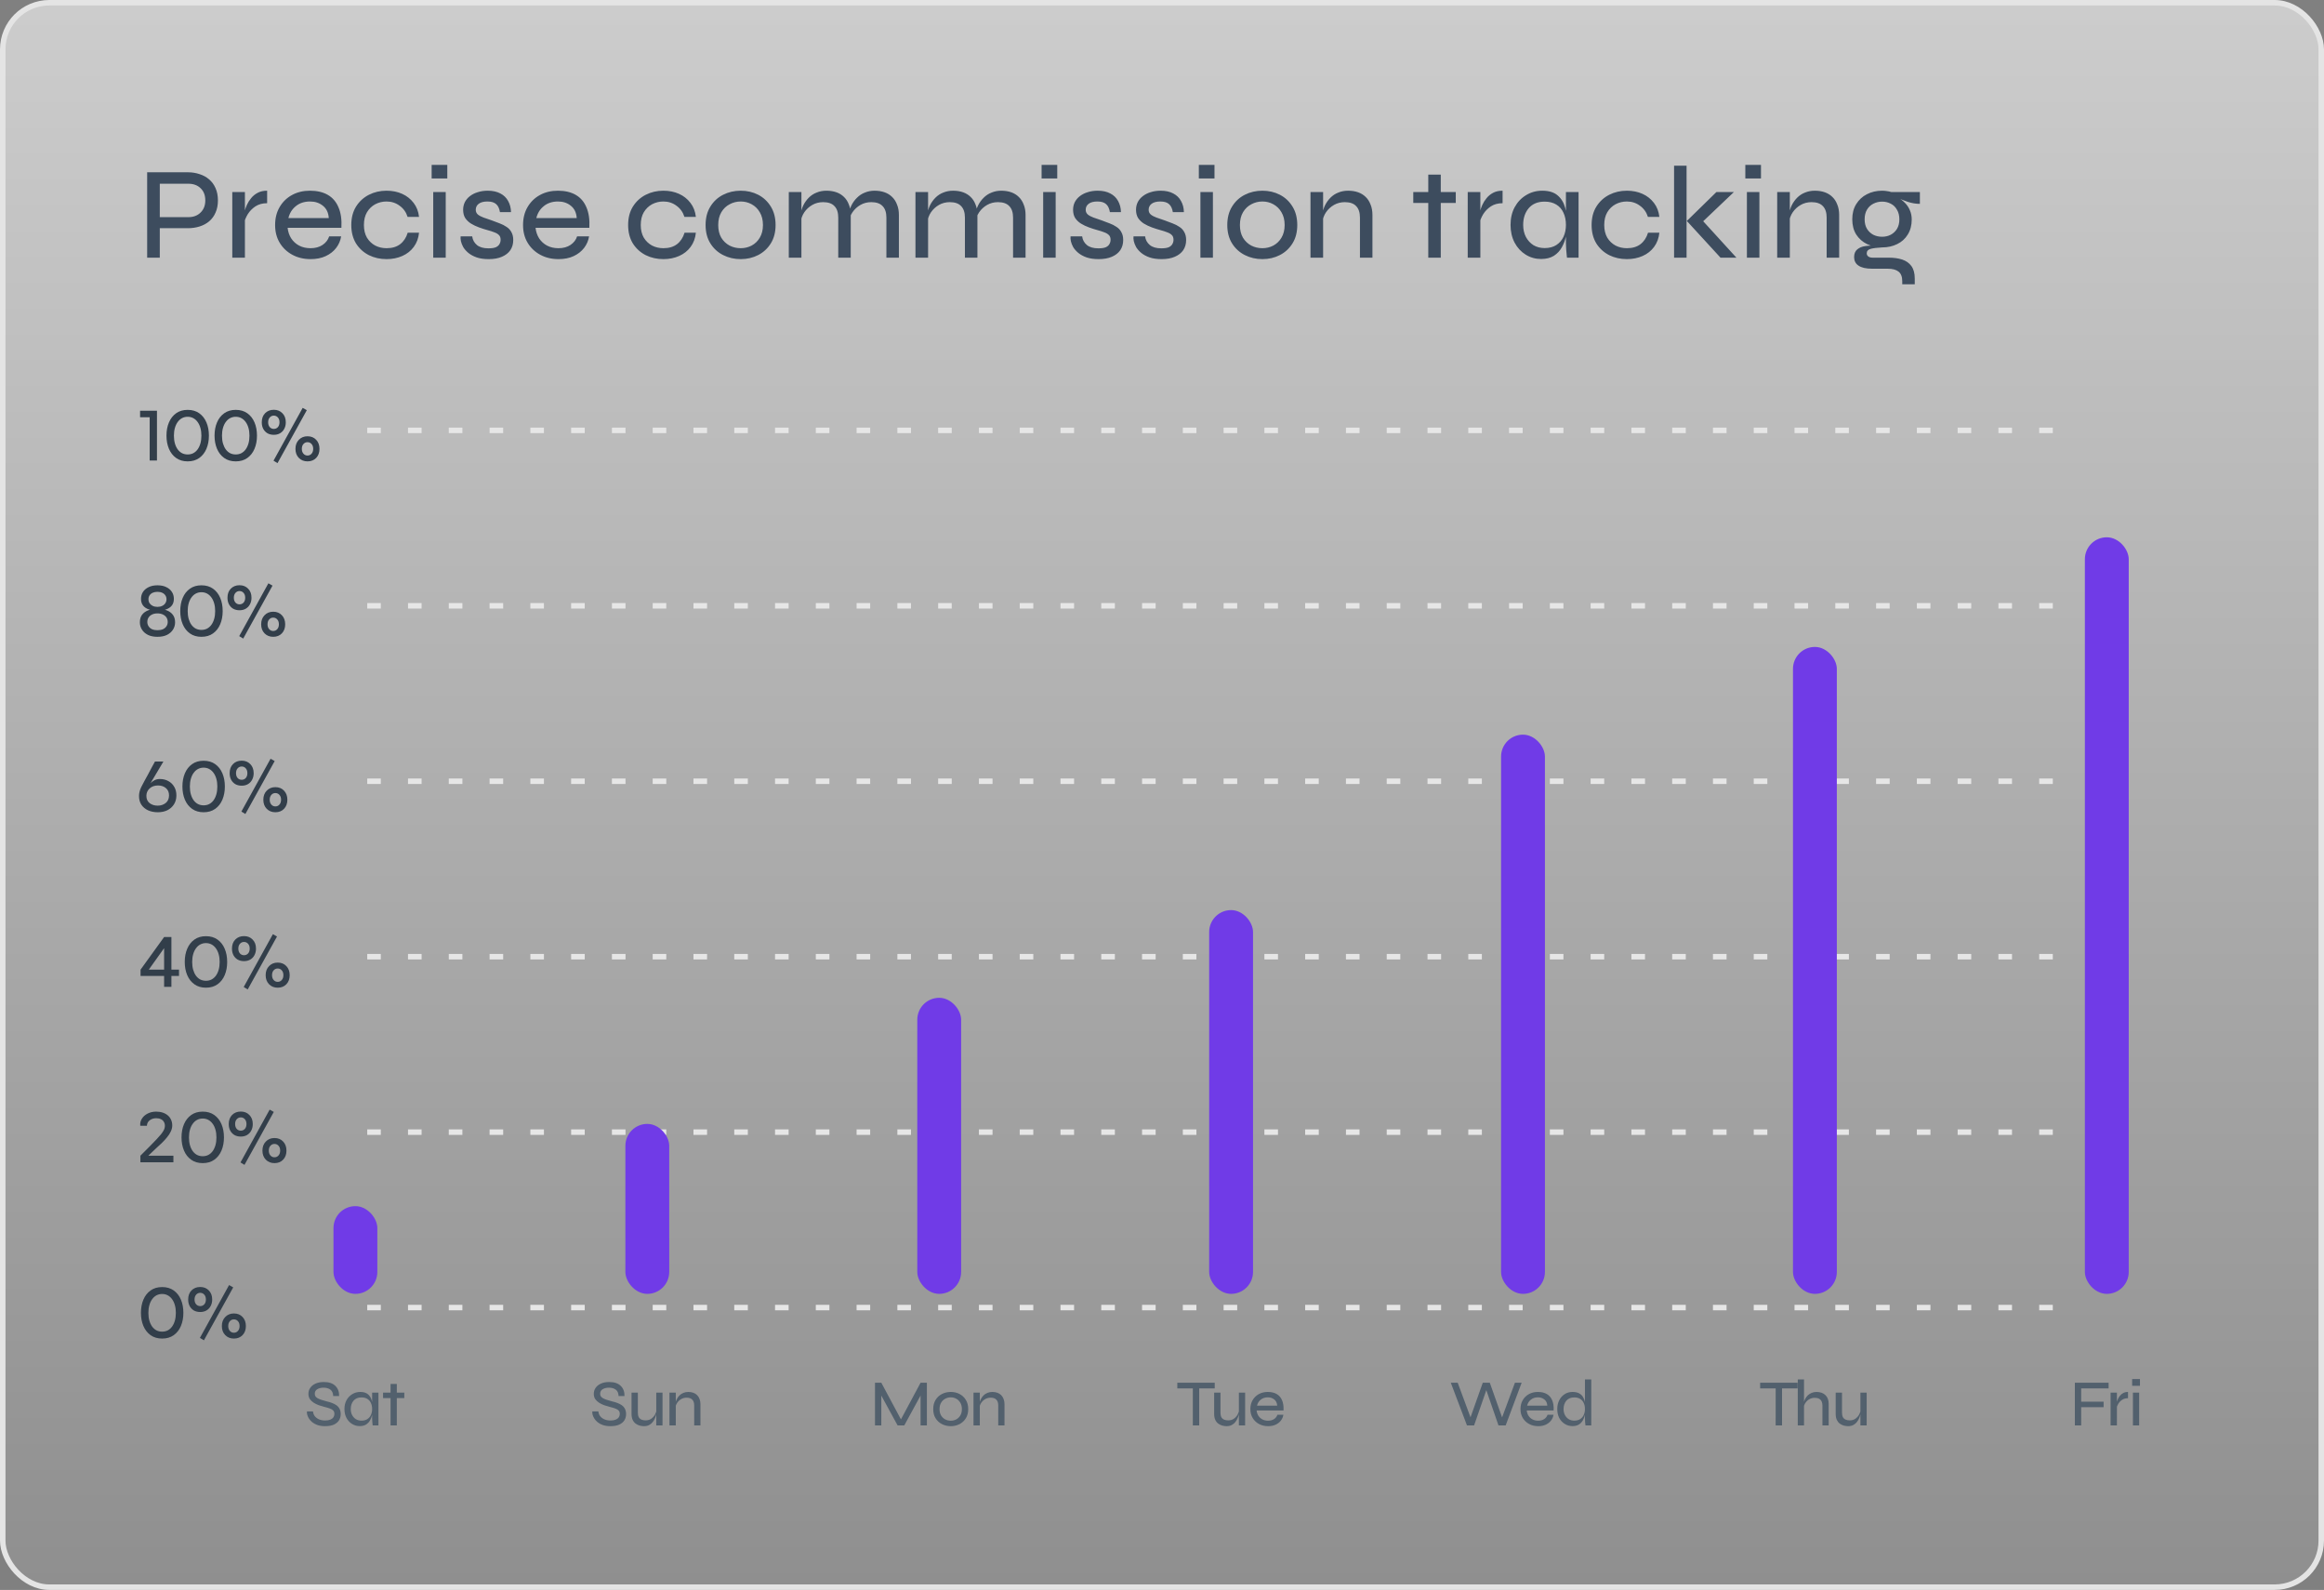 <svg width="424" height="290" viewBox="0 0 424 290" fill="none" xmlns="http://www.w3.org/2000/svg">
<rect x="0" y="0" width="424" height="290" fill="#808080" stroke="none"/>
<rect x="0.5" y="0.5" width="423" height="289" rx="8.5" fill="url(#paint0_linear_6534_2404)" fill-opacity="0.6"/>
<rect x="0.5" y="0.5" width="423" height="289" rx="8.5" stroke="#E4E4E4" stroke-linejoin="round"/>
<path d="M28.768 41.624V39.608H34.36C35.288 39.608 36.032 39.328 36.592 38.768C37.168 38.208 37.456 37.472 37.456 36.56C37.456 35.616 37.168 34.872 36.592 34.328C36.032 33.784 35.288 33.512 34.36 33.512H29.152V47H26.848V31.424H34.264C35.032 31.424 35.744 31.536 36.4 31.76C37.072 31.968 37.656 32.288 38.152 32.72C38.664 33.152 39.056 33.688 39.328 34.328C39.616 34.968 39.76 35.712 39.76 36.56C39.76 37.392 39.616 38.128 39.328 38.768C39.056 39.408 38.664 39.944 38.152 40.376C37.656 40.792 37.072 41.104 36.4 41.312C35.744 41.52 35.032 41.624 34.264 41.624H28.768ZM42.379 35.024H44.683V47H42.379V35.024ZM48.739 37.064C47.907 37.064 47.195 37.256 46.603 37.64C46.027 38.024 45.563 38.496 45.211 39.056C44.875 39.616 44.651 40.152 44.539 40.664L44.515 39.296C44.531 39.136 44.571 38.888 44.635 38.552C44.715 38.2 44.851 37.808 45.043 37.376C45.235 36.944 45.491 36.536 45.811 36.152C46.131 35.752 46.531 35.424 47.011 35.168C47.491 34.912 48.067 34.784 48.739 34.784V37.064ZM60.057 43.112H62.241C62.113 43.896 61.809 44.6 61.329 45.224C60.849 45.848 60.217 46.344 59.433 46.712C58.649 47.08 57.729 47.264 56.673 47.264C55.425 47.264 54.313 47 53.337 46.472C52.361 45.944 51.593 45.216 51.033 44.288C50.473 43.36 50.193 42.28 50.193 41.048C50.193 39.8 50.465 38.712 51.009 37.784C51.553 36.84 52.305 36.104 53.265 35.576C54.225 35.048 55.321 34.784 56.553 34.784C57.849 34.784 58.937 35.04 59.817 35.552C60.697 36.064 61.345 36.824 61.761 37.832C62.193 38.824 62.369 40.064 62.289 41.552H52.473C52.553 42.272 52.769 42.912 53.121 43.472C53.489 44.032 53.969 44.472 54.561 44.792C55.169 45.112 55.865 45.272 56.649 45.272C57.529 45.272 58.265 45.072 58.857 44.672C59.449 44.272 59.849 43.752 60.057 43.112ZM56.577 36.752C55.537 36.752 54.673 37.032 53.985 37.592C53.297 38.136 52.841 38.864 52.617 39.776H59.985C59.921 38.8 59.569 38.056 58.929 37.544C58.289 37.016 57.505 36.752 56.577 36.752ZM76.451 42.44C76.355 43.432 76.035 44.296 75.491 45.032C74.963 45.752 74.267 46.304 73.403 46.688C72.539 47.072 71.579 47.264 70.523 47.264C69.355 47.264 68.283 47.024 67.307 46.544C66.331 46.048 65.547 45.336 64.955 44.408C64.379 43.464 64.091 42.344 64.091 41.048C64.091 39.736 64.379 38.616 64.955 37.688C65.547 36.744 66.331 36.024 67.307 35.528C68.283 35.032 69.355 34.784 70.523 34.784C71.579 34.784 72.531 34.976 73.379 35.36C74.227 35.744 74.923 36.296 75.467 37.016C76.011 37.72 76.339 38.568 76.451 39.56H74.363C74.091 38.696 73.603 38.016 72.899 37.52C72.211 37.008 71.419 36.752 70.523 36.752C69.787 36.752 69.099 36.92 68.459 37.256C67.835 37.592 67.331 38.08 66.947 38.72C66.579 39.344 66.395 40.12 66.395 41.048C66.395 41.944 66.579 42.712 66.947 43.352C67.331 43.976 67.835 44.456 68.459 44.792C69.083 45.112 69.771 45.272 70.523 45.272C71.547 45.272 72.379 45.024 73.019 44.528C73.659 44.032 74.115 43.336 74.387 42.44H76.451ZM81.608 30.08V32.552H78.752V30.08H81.608ZM79.04 35.024H81.32V47H79.04V35.024ZM84.039 43.112H86.151C86.231 43.752 86.519 44.28 87.015 44.696C87.511 45.096 88.207 45.296 89.103 45.296C89.679 45.296 90.127 45.232 90.447 45.104C90.767 44.96 90.991 44.768 91.119 44.528C91.263 44.288 91.335 44.024 91.335 43.736C91.335 43.368 91.239 43.088 91.047 42.896C90.855 42.688 90.583 42.52 90.231 42.392C89.879 42.248 89.463 42.112 88.983 41.984C88.455 41.84 87.927 41.672 87.399 41.48C86.871 41.288 86.383 41.056 85.935 40.784C85.503 40.512 85.151 40.176 84.879 39.776C84.623 39.36 84.495 38.856 84.495 38.264C84.495 37.768 84.599 37.304 84.807 36.872C85.031 36.44 85.343 36.072 85.743 35.768C86.159 35.448 86.639 35.208 87.183 35.048C87.727 34.872 88.327 34.784 88.983 34.784C89.895 34.784 90.663 34.952 91.287 35.288C91.911 35.608 92.383 36.064 92.703 36.656C93.039 37.248 93.215 37.928 93.231 38.696H91.215C91.103 38.024 90.871 37.536 90.519 37.232C90.167 36.912 89.639 36.752 88.935 36.752C88.247 36.752 87.719 36.888 87.351 37.16C86.983 37.432 86.799 37.8 86.799 38.264C86.799 38.616 86.927 38.904 87.183 39.128C87.439 39.336 87.783 39.52 88.215 39.68C88.647 39.84 89.135 40.008 89.679 40.184C90.191 40.36 90.679 40.544 91.143 40.736C91.623 40.912 92.047 41.128 92.415 41.384C92.799 41.624 93.095 41.944 93.303 42.344C93.527 42.728 93.639 43.208 93.639 43.784C93.639 44.488 93.463 45.104 93.111 45.632C92.759 46.144 92.247 46.544 91.575 46.832C90.919 47.12 90.119 47.264 89.175 47.264C88.311 47.264 87.575 47.16 86.967 46.952C86.375 46.744 85.871 46.472 85.455 46.136C85.055 45.8 84.743 45.448 84.519 45.08C84.311 44.696 84.167 44.328 84.087 43.976C84.023 43.624 84.007 43.336 84.039 43.112ZM105.291 43.112H107.475C107.347 43.896 107.043 44.6 106.563 45.224C106.083 45.848 105.451 46.344 104.667 46.712C103.883 47.08 102.963 47.264 101.907 47.264C100.659 47.264 99.547 47 98.571 46.472C97.595 45.944 96.827 45.216 96.267 44.288C95.707 43.36 95.427 42.28 95.427 41.048C95.427 39.8 95.699 38.712 96.243 37.784C96.787 36.84 97.539 36.104 98.499 35.576C99.459 35.048 100.555 34.784 101.787 34.784C103.083 34.784 104.171 35.04 105.051 35.552C105.931 36.064 106.579 36.824 106.995 37.832C107.427 38.824 107.603 40.064 107.523 41.552H97.707C97.787 42.272 98.003 42.912 98.355 43.472C98.723 44.032 99.203 44.472 99.795 44.792C100.403 45.112 101.099 45.272 101.883 45.272C102.763 45.272 103.499 45.072 104.091 44.672C104.683 44.272 105.083 43.752 105.291 43.112ZM101.811 36.752C100.771 36.752 99.907 37.032 99.219 37.592C98.531 38.136 98.075 38.864 97.851 39.776H105.219C105.155 38.8 104.803 38.056 104.163 37.544C103.523 37.016 102.739 36.752 101.811 36.752ZM126.959 42.44C126.863 43.432 126.543 44.296 125.999 45.032C125.471 45.752 124.775 46.304 123.911 46.688C123.047 47.072 122.087 47.264 121.031 47.264C119.863 47.264 118.791 47.024 117.815 46.544C116.839 46.048 116.055 45.336 115.463 44.408C114.887 43.464 114.599 42.344 114.599 41.048C114.599 39.736 114.887 38.616 115.463 37.688C116.055 36.744 116.839 36.024 117.815 35.528C118.791 35.032 119.863 34.784 121.031 34.784C122.087 34.784 123.039 34.976 123.887 35.36C124.735 35.744 125.431 36.296 125.975 37.016C126.519 37.72 126.847 38.568 126.959 39.56H124.871C124.599 38.696 124.111 38.016 123.407 37.52C122.719 37.008 121.927 36.752 121.031 36.752C120.295 36.752 119.607 36.92 118.967 37.256C118.343 37.592 117.839 38.08 117.455 38.72C117.087 39.344 116.903 40.12 116.903 41.048C116.903 41.944 117.087 42.712 117.455 43.352C117.839 43.976 118.343 44.456 118.967 44.792C119.591 45.112 120.279 45.272 121.031 45.272C122.055 45.272 122.887 45.024 123.527 44.528C124.167 44.032 124.623 43.336 124.895 42.44H126.959ZM135.14 47.264C133.972 47.264 132.9 47.016 131.924 46.52C130.948 46.024 130.172 45.312 129.596 44.384C129.02 43.456 128.732 42.344 128.732 41.048C128.732 39.736 129.02 38.616 129.596 37.688C130.172 36.744 130.948 36.024 131.924 35.528C132.9 35.032 133.972 34.784 135.14 34.784C136.308 34.784 137.372 35.032 138.332 35.528C139.292 36.024 140.06 36.744 140.636 37.688C141.212 38.616 141.5 39.736 141.5 41.048C141.5 42.344 141.212 43.456 140.636 44.384C140.06 45.312 139.292 46.024 138.332 46.52C137.372 47.016 136.308 47.264 135.14 47.264ZM135.14 45.272C135.86 45.272 136.524 45.112 137.132 44.792C137.756 44.456 138.252 43.976 138.62 43.352C139.004 42.712 139.196 41.944 139.196 41.048C139.196 40.136 139.004 39.36 138.62 38.72C138.252 38.08 137.756 37.592 137.132 37.256C136.524 36.92 135.86 36.752 135.14 36.752C134.42 36.752 133.748 36.92 133.124 37.256C132.5 37.576 131.996 38.056 131.612 38.696C131.228 39.336 131.036 40.12 131.036 41.048C131.036 41.944 131.22 42.712 131.588 43.352C131.972 43.976 132.476 44.456 133.1 44.792C133.724 45.112 134.404 45.272 135.14 45.272ZM143.91 35.024H146.214V47H143.91V35.024ZM150.774 34.784C151.446 34.784 152.054 34.88 152.598 35.072C153.142 35.264 153.606 35.552 153.99 35.936C154.374 36.304 154.67 36.768 154.878 37.328C155.102 37.872 155.214 38.496 155.214 39.2V47H152.934V39.704C152.934 38.76 152.702 38.056 152.238 37.592C151.79 37.112 151.102 36.872 150.174 36.872C149.454 36.872 148.798 37.04 148.206 37.376C147.614 37.712 147.126 38.16 146.742 38.72C146.374 39.264 146.15 39.88 146.07 40.568L146.046 39.248C146.126 38.608 146.294 38.016 146.55 37.472C146.822 36.928 147.158 36.456 147.558 36.056C147.974 35.64 148.454 35.328 148.998 35.12C149.542 34.896 150.134 34.784 150.774 34.784ZM159.558 34.784C160.23 34.784 160.838 34.88 161.382 35.072C161.926 35.264 162.39 35.552 162.774 35.936C163.158 36.304 163.454 36.768 163.662 37.328C163.886 37.872 163.998 38.496 163.998 39.2V47H161.718V39.704C161.718 38.76 161.486 38.056 161.022 37.592C160.574 37.112 159.886 36.872 158.958 36.872C158.238 36.872 157.582 37.04 156.99 37.376C156.398 37.712 155.91 38.16 155.526 38.72C155.158 39.264 154.934 39.88 154.854 40.568L154.83 39.224C154.91 38.584 155.078 38 155.334 37.472C155.606 36.928 155.95 36.456 156.366 36.056C156.782 35.64 157.262 35.328 157.806 35.12C158.35 34.896 158.934 34.784 159.558 34.784ZM167.02 35.024H169.324V47H167.02V35.024ZM173.884 34.784C174.556 34.784 175.164 34.88 175.708 35.072C176.252 35.264 176.716 35.552 177.1 35.936C177.484 36.304 177.78 36.768 177.988 37.328C178.212 37.872 178.324 38.496 178.324 39.2V47H176.044V39.704C176.044 38.76 175.812 38.056 175.348 37.592C174.9 37.112 174.212 36.872 173.284 36.872C172.564 36.872 171.908 37.04 171.316 37.376C170.724 37.712 170.236 38.16 169.852 38.72C169.484 39.264 169.26 39.88 169.18 40.568L169.156 39.248C169.236 38.608 169.404 38.016 169.66 37.472C169.932 36.928 170.268 36.456 170.668 36.056C171.084 35.64 171.564 35.328 172.108 35.12C172.652 34.896 173.244 34.784 173.884 34.784ZM182.668 34.784C183.34 34.784 183.948 34.88 184.492 35.072C185.036 35.264 185.5 35.552 185.884 35.936C186.268 36.304 186.564 36.768 186.772 37.328C186.996 37.872 187.108 38.496 187.108 39.2V47H184.828V39.704C184.828 38.76 184.596 38.056 184.132 37.592C183.684 37.112 182.996 36.872 182.068 36.872C181.348 36.872 180.692 37.04 180.1 37.376C179.508 37.712 179.02 38.16 178.636 38.72C178.268 39.264 178.044 39.88 177.964 40.568L177.94 39.224C178.02 38.584 178.188 38 178.444 37.472C178.716 36.928 179.06 36.456 179.476 36.056C179.892 35.64 180.372 35.328 180.916 35.12C181.46 34.896 182.044 34.784 182.668 34.784ZM192.889 30.08V32.552H190.033V30.08H192.889ZM190.321 35.024H192.601V47H190.321V35.024ZM195.32 43.112H197.432C197.512 43.752 197.8 44.28 198.296 44.696C198.792 45.096 199.488 45.296 200.384 45.296C200.96 45.296 201.408 45.232 201.728 45.104C202.048 44.96 202.272 44.768 202.4 44.528C202.544 44.288 202.616 44.024 202.616 43.736C202.616 43.368 202.52 43.088 202.328 42.896C202.136 42.688 201.864 42.52 201.512 42.392C201.16 42.248 200.744 42.112 200.264 41.984C199.736 41.84 199.208 41.672 198.68 41.48C198.152 41.288 197.664 41.056 197.216 40.784C196.784 40.512 196.432 40.176 196.16 39.776C195.904 39.36 195.776 38.856 195.776 38.264C195.776 37.768 195.88 37.304 196.088 36.872C196.312 36.44 196.624 36.072 197.024 35.768C197.44 35.448 197.92 35.208 198.464 35.048C199.008 34.872 199.608 34.784 200.264 34.784C201.176 34.784 201.944 34.952 202.568 35.288C203.192 35.608 203.664 36.064 203.984 36.656C204.32 37.248 204.496 37.928 204.512 38.696H202.496C202.384 38.024 202.152 37.536 201.8 37.232C201.448 36.912 200.92 36.752 200.216 36.752C199.528 36.752 199 36.888 198.632 37.16C198.264 37.432 198.08 37.8 198.08 38.264C198.08 38.616 198.208 38.904 198.464 39.128C198.72 39.336 199.064 39.52 199.496 39.68C199.928 39.84 200.416 40.008 200.96 40.184C201.472 40.36 201.96 40.544 202.424 40.736C202.904 40.912 203.328 41.128 203.696 41.384C204.08 41.624 204.376 41.944 204.584 42.344C204.808 42.728 204.92 43.208 204.92 43.784C204.92 44.488 204.744 45.104 204.392 45.632C204.04 46.144 203.528 46.544 202.856 46.832C202.2 47.12 201.4 47.264 200.456 47.264C199.592 47.264 198.856 47.16 198.248 46.952C197.656 46.744 197.152 46.472 196.736 46.136C196.336 45.8 196.024 45.448 195.8 45.08C195.592 44.696 195.448 44.328 195.368 43.976C195.304 43.624 195.288 43.336 195.32 43.112ZM206.804 43.112H208.916C208.996 43.752 209.284 44.28 209.78 44.696C210.276 45.096 210.972 45.296 211.868 45.296C212.444 45.296 212.892 45.232 213.212 45.104C213.532 44.96 213.756 44.768 213.884 44.528C214.028 44.288 214.1 44.024 214.1 43.736C214.1 43.368 214.004 43.088 213.812 42.896C213.62 42.688 213.348 42.52 212.996 42.392C212.644 42.248 212.228 42.112 211.748 41.984C211.22 41.84 210.692 41.672 210.164 41.48C209.636 41.288 209.148 41.056 208.7 40.784C208.268 40.512 207.916 40.176 207.644 39.776C207.388 39.36 207.26 38.856 207.26 38.264C207.26 37.768 207.364 37.304 207.572 36.872C207.796 36.44 208.108 36.072 208.508 35.768C208.924 35.448 209.404 35.208 209.948 35.048C210.492 34.872 211.092 34.784 211.748 34.784C212.66 34.784 213.428 34.952 214.052 35.288C214.676 35.608 215.148 36.064 215.468 36.656C215.804 37.248 215.98 37.928 215.996 38.696H213.98C213.868 38.024 213.636 37.536 213.284 37.232C212.932 36.912 212.404 36.752 211.7 36.752C211.012 36.752 210.484 36.888 210.116 37.16C209.748 37.432 209.564 37.8 209.564 38.264C209.564 38.616 209.692 38.904 209.948 39.128C210.204 39.336 210.548 39.52 210.98 39.68C211.412 39.84 211.9 40.008 212.444 40.184C212.956 40.36 213.444 40.544 213.908 40.736C214.388 40.912 214.812 41.128 215.18 41.384C215.564 41.624 215.86 41.944 216.068 42.344C216.292 42.728 216.404 43.208 216.404 43.784C216.404 44.488 216.228 45.104 215.876 45.632C215.524 46.144 215.012 46.544 214.34 46.832C213.684 47.12 212.884 47.264 211.94 47.264C211.076 47.264 210.34 47.16 209.732 46.952C209.14 46.744 208.636 46.472 208.22 46.136C207.82 45.8 207.508 45.448 207.284 45.08C207.076 44.696 206.932 44.328 206.852 43.976C206.788 43.624 206.772 43.336 206.804 43.112ZM221.577 30.08V32.552H218.721V30.08H221.577ZM219.009 35.024H221.289V47H219.009V35.024ZM230.319 47.264C229.151 47.264 228.079 47.016 227.103 46.52C226.127 46.024 225.351 45.312 224.775 44.384C224.199 43.456 223.911 42.344 223.911 41.048C223.911 39.736 224.199 38.616 224.775 37.688C225.351 36.744 226.127 36.024 227.103 35.528C228.079 35.032 229.151 34.784 230.319 34.784C231.487 34.784 232.551 35.032 233.511 35.528C234.471 36.024 235.239 36.744 235.815 37.688C236.391 38.616 236.679 39.736 236.679 41.048C236.679 42.344 236.391 43.456 235.815 44.384C235.239 45.312 234.471 46.024 233.511 46.52C232.551 47.016 231.487 47.264 230.319 47.264ZM230.319 45.272C231.039 45.272 231.703 45.112 232.311 44.792C232.935 44.456 233.431 43.976 233.799 43.352C234.183 42.712 234.375 41.944 234.375 41.048C234.375 40.136 234.183 39.36 233.799 38.72C233.431 38.08 232.935 37.592 232.311 37.256C231.703 36.92 231.039 36.752 230.319 36.752C229.599 36.752 228.927 36.92 228.303 37.256C227.679 37.576 227.175 38.056 226.791 38.696C226.407 39.336 226.215 40.12 226.215 41.048C226.215 41.944 226.399 42.712 226.767 43.352C227.151 43.976 227.655 44.456 228.279 44.792C228.903 45.112 229.583 45.272 230.319 45.272ZM239.09 35.024H241.394V47H239.09V35.024ZM245.954 34.784C246.626 34.784 247.234 34.88 247.778 35.072C248.322 35.264 248.786 35.552 249.17 35.936C249.554 36.304 249.85 36.768 250.058 37.328C250.282 37.872 250.394 38.496 250.394 39.2V47H248.114V39.704C248.114 38.76 247.882 38.056 247.418 37.592C246.97 37.112 246.282 36.872 245.354 36.872C244.634 36.872 243.978 37.04 243.386 37.376C242.794 37.712 242.306 38.16 241.922 38.72C241.554 39.264 241.33 39.88 241.25 40.568L241.226 39.248C241.306 38.608 241.474 38.016 241.73 37.472C242.002 36.928 242.338 36.456 242.738 36.056C243.154 35.64 243.634 35.328 244.178 35.12C244.722 34.896 245.314 34.784 245.954 34.784ZM257.844 35.024H265.596V37.016H257.844V35.024ZM260.58 31.856H262.86V47H260.58V31.856ZM267.778 35.024H270.082V47H267.778V35.024ZM274.138 37.064C273.306 37.064 272.594 37.256 272.002 37.64C271.426 38.024 270.962 38.496 270.61 39.056C270.274 39.616 270.05 40.152 269.938 40.664L269.914 39.296C269.93 39.136 269.97 38.888 270.034 38.552C270.114 38.2 270.25 37.808 270.442 37.376C270.634 36.944 270.89 36.536 271.21 36.152C271.53 35.752 271.93 35.424 272.41 35.168C272.89 34.912 273.466 34.784 274.138 34.784V37.064ZM281.159 47.24C280.135 47.24 279.199 46.976 278.351 46.448C277.503 45.92 276.831 45.192 276.335 44.264C275.839 43.32 275.591 42.24 275.591 41.024C275.591 39.808 275.839 38.736 276.335 37.808C276.847 36.864 277.543 36.128 278.423 35.6C279.303 35.056 280.287 34.784 281.375 34.784C282.575 34.784 283.503 35.064 284.159 35.624C284.831 36.184 285.295 36.936 285.551 37.88C285.823 38.824 285.959 39.872 285.959 41.024C285.959 41.664 285.879 42.344 285.719 43.064C285.559 43.784 285.303 44.464 284.951 45.104C284.599 45.744 284.111 46.264 283.487 46.664C282.863 47.048 282.087 47.24 281.159 47.24ZM281.807 45.248C282.655 45.248 283.367 45.064 283.943 44.696C284.535 44.312 284.975 43.8 285.263 43.16C285.551 42.52 285.695 41.808 285.695 41.024C285.695 40.176 285.543 39.432 285.239 38.792C284.951 38.152 284.511 37.656 283.919 37.304C283.343 36.952 282.639 36.776 281.807 36.776C280.559 36.776 279.591 37.176 278.903 37.976C278.231 38.776 277.895 39.792 277.895 41.024C277.895 41.856 278.063 42.592 278.399 43.232C278.735 43.856 279.191 44.352 279.767 44.72C280.359 45.072 281.039 45.248 281.807 45.248ZM285.695 35.024H287.999V47H285.887C285.887 47 285.871 46.856 285.839 46.568C285.807 46.264 285.775 45.904 285.743 45.488C285.711 45.072 285.695 44.704 285.695 44.384V35.024ZM302.74 42.44C302.644 43.432 302.324 44.296 301.78 45.032C301.252 45.752 300.556 46.304 299.692 46.688C298.828 47.072 297.868 47.264 296.812 47.264C295.644 47.264 294.572 47.024 293.596 46.544C292.62 46.048 291.836 45.336 291.244 44.408C290.668 43.464 290.38 42.344 290.38 41.048C290.38 39.736 290.668 38.616 291.244 37.688C291.836 36.744 292.62 36.024 293.596 35.528C294.572 35.032 295.644 34.784 296.812 34.784C297.868 34.784 298.82 34.976 299.668 35.36C300.516 35.744 301.212 36.296 301.756 37.016C302.3 37.72 302.628 38.568 302.74 39.56H300.652C300.38 38.696 299.892 38.016 299.188 37.52C298.5 37.008 297.708 36.752 296.812 36.752C296.076 36.752 295.388 36.92 294.748 37.256C294.124 37.592 293.62 38.08 293.236 38.72C292.868 39.344 292.684 40.12 292.684 41.048C292.684 41.944 292.868 42.712 293.236 43.352C293.62 43.976 294.124 44.456 294.748 44.792C295.372 45.112 296.06 45.272 296.812 45.272C297.836 45.272 298.668 45.024 299.308 44.528C299.948 44.032 300.404 43.336 300.676 42.44H302.74ZM305.425 30.224H307.705V47H305.425V30.224ZM316.345 35.024L310.009 41.048L310.057 39.608L316.801 47H313.897L307.753 40.304L313.153 35.024H316.345ZM321.28 30.08V32.552H318.424V30.08H321.28ZM318.712 35.024H320.992V47H318.712V35.024ZM324.239 35.024H326.543V47H324.239V35.024ZM331.103 34.784C331.775 34.784 332.383 34.88 332.927 35.072C333.471 35.264 333.935 35.552 334.319 35.936C334.703 36.304 334.999 36.768 335.207 37.328C335.431 37.872 335.543 38.496 335.543 39.2V47H333.263V39.704C333.263 38.76 333.031 38.056 332.567 37.592C332.119 37.112 331.431 36.872 330.503 36.872C329.783 36.872 329.127 37.04 328.535 37.376C327.943 37.712 327.455 38.16 327.071 38.72C326.703 39.264 326.479 39.88 326.399 40.568L326.375 39.248C326.455 38.608 326.623 38.016 326.879 37.472C327.151 36.928 327.487 36.456 327.887 36.056C328.303 35.64 328.783 35.328 329.327 35.12C329.871 34.896 330.463 34.784 331.103 34.784ZM343.383 45.128C342.391 45.128 341.479 44.928 340.647 44.528C339.815 44.128 339.151 43.544 338.655 42.776C338.175 42.008 337.935 41.08 337.935 39.992C337.935 38.92 338.175 38 338.655 37.232C339.135 36.448 339.783 35.848 340.599 35.432C341.431 35 342.359 34.784 343.383 34.784C343.687 34.784 343.975 34.808 344.247 34.856C344.519 34.888 344.783 34.944 345.039 35.024H350.271V37.184C349.551 37.184 348.823 37.064 348.087 36.824C347.367 36.584 346.735 36.328 346.191 36.056L346.119 35.936C346.663 36.224 347.135 36.576 347.535 36.992C347.935 37.392 348.239 37.848 348.447 38.36C348.671 38.856 348.783 39.416 348.783 40.04C348.783 41.096 348.543 42.008 348.063 42.776C347.599 43.544 346.951 44.128 346.119 44.528C345.303 44.928 344.391 45.128 343.383 45.128ZM347.055 51.848V51.296C347.055 50.48 346.831 49.896 346.383 49.544C345.935 49.192 345.279 49.016 344.415 49.016H341.607C341.015 49.016 340.511 48.968 340.095 48.872C339.679 48.776 339.335 48.632 339.063 48.44C338.791 48.264 338.591 48.04 338.463 47.768C338.335 47.512 338.271 47.224 338.271 46.904C338.271 46.28 338.463 45.808 338.847 45.488C339.231 45.168 339.719 44.968 340.311 44.888C340.903 44.792 341.503 44.784 342.111 44.864L343.383 45.128C342.471 45.176 341.775 45.264 341.295 45.392C340.815 45.52 340.575 45.792 340.575 46.208C340.575 46.448 340.671 46.64 340.863 46.784C341.055 46.928 341.327 47 341.679 47H344.607C345.519 47 346.327 47.112 347.031 47.336C347.751 47.576 348.311 47.968 348.711 48.512C349.127 49.072 349.335 49.832 349.335 50.792V51.848H347.055ZM343.383 43.184C343.959 43.184 344.479 43.064 344.943 42.824C345.423 42.568 345.807 42.208 346.095 41.744C346.383 41.264 346.527 40.688 346.527 40.016C346.527 39.328 346.383 38.744 346.095 38.264C345.823 37.768 345.447 37.4 344.967 37.16C344.487 36.904 343.959 36.776 343.383 36.776C342.807 36.776 342.271 36.904 341.775 37.16C341.295 37.4 340.911 37.76 340.623 38.24C340.335 38.72 340.191 39.312 340.191 40.016C340.191 40.688 340.335 41.264 340.623 41.744C340.911 42.208 341.295 42.568 341.775 42.824C342.255 43.064 342.791 43.184 343.383 43.184Z" fill="#3D4C5E"/>
<path d="M25.558 76.104V74.914H28.638V84H27.308V76.104H25.558ZM34.236 74.76C35.066 74.76 35.771 74.965 36.35 75.376C36.928 75.787 37.367 76.347 37.666 77.056C37.964 77.756 38.114 78.559 38.114 79.464C38.114 80.351 37.964 81.149 37.666 81.858C37.367 82.567 36.928 83.127 36.35 83.538C35.771 83.949 35.066 84.154 34.236 84.154C33.414 84.154 32.714 83.949 32.136 83.538C31.557 83.127 31.118 82.567 30.82 81.858C30.521 81.149 30.372 80.351 30.372 79.464C30.372 78.559 30.521 77.756 30.82 77.056C31.118 76.347 31.557 75.787 32.136 75.376C32.714 74.965 33.414 74.76 34.236 74.76ZM34.236 82.894C34.609 82.894 34.945 82.819 35.244 82.67C35.552 82.511 35.818 82.283 36.042 81.984C36.266 81.676 36.438 81.312 36.56 80.892C36.681 80.463 36.742 79.987 36.742 79.464C36.742 78.941 36.681 78.47 36.56 78.05C36.438 77.621 36.266 77.257 36.042 76.958C35.818 76.65 35.552 76.417 35.244 76.258C34.945 76.099 34.609 76.02 34.236 76.02C33.872 76.02 33.536 76.099 33.228 76.258C32.92 76.417 32.654 76.65 32.43 76.958C32.206 77.257 32.033 77.621 31.912 78.05C31.79 78.47 31.73 78.941 31.73 79.464C31.73 79.987 31.79 80.463 31.912 80.892C32.033 81.312 32.206 81.676 32.43 81.984C32.654 82.283 32.92 82.511 33.228 82.67C33.536 82.819 33.872 82.894 34.236 82.894ZM43.006 74.76C43.837 74.76 44.542 74.965 45.12 75.376C45.699 75.787 46.138 76.347 46.436 77.056C46.735 77.756 46.884 78.559 46.884 79.464C46.884 80.351 46.735 81.149 46.436 81.858C46.138 82.567 45.699 83.127 45.12 83.538C44.542 83.949 43.837 84.154 43.006 84.154C42.185 84.154 41.485 83.949 40.906 83.538C40.328 83.127 39.889 82.567 39.59 81.858C39.292 81.149 39.142 80.351 39.142 79.464C39.142 78.559 39.292 77.756 39.59 77.056C39.889 76.347 40.328 75.787 40.906 75.376C41.485 74.965 42.185 74.76 43.006 74.76ZM43.006 82.894C43.38 82.894 43.716 82.819 44.014 82.67C44.322 82.511 44.588 82.283 44.812 81.984C45.036 81.676 45.209 81.312 45.33 80.892C45.452 80.463 45.512 79.987 45.512 79.464C45.512 78.941 45.452 78.47 45.33 78.05C45.209 77.621 45.036 77.257 44.812 76.958C44.588 76.65 44.322 76.417 44.014 76.258C43.716 76.099 43.38 76.02 43.006 76.02C42.642 76.02 42.306 76.099 41.998 76.258C41.69 76.417 41.424 76.65 41.2 76.958C40.976 77.257 40.804 77.621 40.682 78.05C40.561 78.47 40.5 78.941 40.5 79.464C40.5 79.987 40.561 80.463 40.682 80.892C40.804 81.312 40.976 81.676 41.2 81.984C41.424 82.283 41.69 82.511 41.998 82.67C42.306 82.819 42.642 82.894 43.006 82.894ZM49.957 79.31C49.519 79.31 49.131 79.217 48.795 79.03C48.468 78.834 48.212 78.563 48.025 78.218C47.848 77.873 47.759 77.476 47.759 77.028C47.759 76.337 47.96 75.787 48.361 75.376C48.772 74.956 49.304 74.746 49.957 74.746C50.601 74.746 51.124 74.956 51.525 75.376C51.936 75.787 52.141 76.337 52.141 77.028C52.141 77.476 52.048 77.873 51.861 78.218C51.684 78.563 51.427 78.834 51.091 79.03C50.764 79.217 50.386 79.31 49.957 79.31ZM49.957 78.232C50.256 78.232 50.503 78.125 50.699 77.91C50.895 77.686 50.993 77.392 50.993 77.028C50.993 76.655 50.895 76.361 50.699 76.146C50.503 75.922 50.256 75.81 49.957 75.81C49.658 75.81 49.411 75.922 49.215 76.146C49.019 76.361 48.921 76.655 48.921 77.028C48.921 77.392 49.019 77.686 49.215 77.91C49.411 78.125 49.658 78.232 49.957 78.232ZM56.103 84.154C55.459 84.154 54.932 83.944 54.521 83.524C54.111 83.104 53.905 82.553 53.905 81.872C53.905 81.191 54.111 80.64 54.521 80.22C54.932 79.791 55.459 79.576 56.103 79.576C56.757 79.576 57.284 79.791 57.685 80.22C58.087 80.64 58.287 81.191 58.287 81.872C58.287 82.553 58.087 83.104 57.685 83.524C57.284 83.944 56.757 84.154 56.103 84.154ZM56.103 83.09C56.402 83.09 56.649 82.978 56.845 82.754C57.041 82.53 57.139 82.236 57.139 81.872C57.139 81.499 57.041 81.205 56.845 80.99C56.649 80.766 56.402 80.654 56.103 80.654C55.804 80.654 55.557 80.766 55.361 80.99C55.165 81.205 55.067 81.499 55.067 81.872C55.067 82.236 55.165 82.53 55.361 82.754C55.557 82.978 55.804 83.09 56.103 83.09ZM55.221 74.396L55.977 74.816L50.629 84.476L49.901 84.028L55.221 74.396Z" fill="#323E4A"/>
<line x1="67" y1="78.5" x2="379" y2="78.5" stroke="#E6E6E6" stroke-dasharray="2.48 4.96"/>
<path d="M28.724 111.38C28.136 111.38 27.613 111.305 27.156 111.156C26.708 111.007 26.358 110.773 26.106 110.456C25.854 110.139 25.728 109.728 25.728 109.224C25.728 108.757 25.845 108.342 26.078 107.978C26.321 107.605 26.666 107.311 27.114 107.096C27.562 106.872 28.099 106.76 28.724 106.76C29.368 106.76 29.909 106.872 30.348 107.096C30.796 107.311 31.137 107.605 31.37 107.978C31.603 108.342 31.72 108.757 31.72 109.224C31.72 109.728 31.594 110.139 31.342 110.456C31.09 110.773 30.74 111.007 30.292 111.156C29.844 111.305 29.321 111.38 28.724 111.38ZM28.724 110.694C29.06 110.694 29.349 110.633 29.592 110.512C29.844 110.391 30.035 110.227 30.166 110.022C30.306 109.807 30.376 109.565 30.376 109.294C30.376 109.023 30.306 108.79 30.166 108.594C30.035 108.389 29.844 108.23 29.592 108.118C29.349 108.006 29.06 107.95 28.724 107.95C28.397 107.95 28.108 108.006 27.856 108.118C27.613 108.23 27.422 108.389 27.282 108.594C27.151 108.79 27.086 109.023 27.086 109.294C27.086 109.565 27.151 109.807 27.282 110.022C27.422 110.227 27.613 110.391 27.856 110.512C28.108 110.633 28.397 110.694 28.724 110.694ZM28.724 116.154C28.043 116.154 27.464 116.037 26.988 115.804C26.512 115.561 26.148 115.239 25.896 114.838C25.644 114.437 25.518 113.993 25.518 113.508C25.518 112.948 25.653 112.486 25.924 112.122C26.204 111.758 26.587 111.487 27.072 111.31C27.567 111.133 28.117 111.044 28.724 111.044C29.34 111.044 29.891 111.133 30.376 111.31C30.861 111.487 31.244 111.758 31.524 112.122C31.804 112.486 31.944 112.948 31.944 113.508C31.944 113.993 31.818 114.437 31.566 114.838C31.314 115.239 30.95 115.561 30.474 115.804C29.998 116.037 29.415 116.154 28.724 116.154ZM28.724 114.95C29.116 114.95 29.452 114.889 29.732 114.768C30.012 114.637 30.227 114.455 30.376 114.222C30.525 113.989 30.6 113.732 30.6 113.452C30.6 113.144 30.525 112.873 30.376 112.64C30.227 112.407 30.012 112.225 29.732 112.094C29.452 111.954 29.116 111.884 28.724 111.884C28.341 111.884 28.01 111.954 27.73 112.094C27.459 112.225 27.249 112.407 27.1 112.64C26.951 112.873 26.876 113.144 26.876 113.452C26.876 113.732 26.951 113.989 27.1 114.222C27.249 114.455 27.459 114.637 27.73 114.768C28.01 114.889 28.341 114.95 28.724 114.95ZM36.749 106.76C37.58 106.76 38.285 106.965 38.863 107.376C39.442 107.787 39.88 108.347 40.179 109.056C40.478 109.756 40.627 110.559 40.627 111.464C40.627 112.351 40.478 113.149 40.179 113.858C39.88 114.567 39.442 115.127 38.863 115.538C38.285 115.949 37.58 116.154 36.749 116.154C35.928 116.154 35.228 115.949 34.649 115.538C34.071 115.127 33.632 114.567 33.333 113.858C33.035 113.149 32.885 112.351 32.885 111.464C32.885 110.559 33.035 109.756 33.333 109.056C33.632 108.347 34.071 107.787 34.649 107.376C35.228 106.965 35.928 106.76 36.749 106.76ZM36.749 114.894C37.123 114.894 37.459 114.819 37.757 114.67C38.065 114.511 38.331 114.283 38.555 113.984C38.779 113.676 38.952 113.312 39.073 112.892C39.194 112.463 39.255 111.987 39.255 111.464C39.255 110.941 39.194 110.47 39.073 110.05C38.952 109.621 38.779 109.257 38.555 108.958C38.331 108.65 38.065 108.417 37.757 108.258C37.459 108.099 37.123 108.02 36.749 108.02C36.385 108.02 36.049 108.099 35.741 108.258C35.433 108.417 35.167 108.65 34.943 108.958C34.719 109.257 34.547 109.621 34.425 110.05C34.304 110.47 34.243 110.941 34.243 111.464C34.243 111.987 34.304 112.463 34.425 112.892C34.547 113.312 34.719 113.676 34.943 113.984C35.167 114.283 35.433 114.511 35.741 114.67C36.049 114.819 36.385 114.894 36.749 114.894ZM43.7 111.31C43.261 111.31 42.874 111.217 42.538 111.03C42.211 110.834 41.955 110.563 41.768 110.218C41.591 109.873 41.502 109.476 41.502 109.028C41.502 108.337 41.703 107.787 42.104 107.376C42.515 106.956 43.047 106.746 43.7 106.746C44.344 106.746 44.867 106.956 45.268 107.376C45.679 107.787 45.884 108.337 45.884 109.028C45.884 109.476 45.791 109.873 45.604 110.218C45.427 110.563 45.17 110.834 44.834 111.03C44.507 111.217 44.129 111.31 43.7 111.31ZM43.7 110.232C43.999 110.232 44.246 110.125 44.442 109.91C44.638 109.686 44.736 109.392 44.736 109.028C44.736 108.655 44.638 108.361 44.442 108.146C44.246 107.922 43.999 107.81 43.7 107.81C43.401 107.81 43.154 107.922 42.958 108.146C42.762 108.361 42.664 108.655 42.664 109.028C42.664 109.392 42.762 109.686 42.958 109.91C43.154 110.125 43.401 110.232 43.7 110.232ZM49.846 116.154C49.202 116.154 48.675 115.944 48.264 115.524C47.853 115.104 47.648 114.553 47.648 113.872C47.648 113.191 47.853 112.64 48.264 112.22C48.675 111.791 49.202 111.576 49.846 111.576C50.499 111.576 51.027 111.791 51.428 112.22C51.829 112.64 52.03 113.191 52.03 113.872C52.03 114.553 51.829 115.104 51.428 115.524C51.027 115.944 50.499 116.154 49.846 116.154ZM49.846 115.09C50.145 115.09 50.392 114.978 50.588 114.754C50.784 114.53 50.882 114.236 50.882 113.872C50.882 113.499 50.784 113.205 50.588 112.99C50.392 112.766 50.145 112.654 49.846 112.654C49.547 112.654 49.3 112.766 49.104 112.99C48.908 113.205 48.81 113.499 48.81 113.872C48.81 114.236 48.908 114.53 49.104 114.754C49.3 114.978 49.547 115.09 49.846 115.09ZM48.964 106.396L49.72 106.816L44.372 116.476L43.644 116.028L48.964 106.396Z" fill="#323E4A"/>
<line x1="67" y1="110.5" x2="379" y2="110.5" stroke="#E6E6E6" stroke-dasharray="2.48 4.96"/>
<path d="M29.172 142.092C29.751 142.092 30.264 142.218 30.712 142.47C31.169 142.713 31.529 143.063 31.79 143.52C32.061 143.977 32.191 144.514 32.182 145.13C32.173 145.746 32.019 146.283 31.72 146.74C31.431 147.188 31.034 147.538 30.53 147.79C30.026 148.033 29.447 148.154 28.794 148.154C28.131 148.154 27.539 148.037 27.016 147.804C26.493 147.561 26.083 147.216 25.784 146.768C25.495 146.32 25.355 145.783 25.364 145.158C25.364 144.943 25.392 144.71 25.448 144.458C25.504 144.197 25.602 143.917 25.742 143.618C25.77 143.562 25.84 143.427 25.952 143.212C26.064 142.997 26.209 142.722 26.386 142.386C26.573 142.05 26.773 141.686 26.988 141.294C27.203 140.893 27.417 140.487 27.632 140.076C27.856 139.665 28.071 139.273 28.276 138.9H29.816L26.4 144.64L25.952 145.032C26.204 144.593 26.447 144.192 26.68 143.828C26.923 143.464 27.165 143.156 27.408 142.904C27.66 142.643 27.926 142.442 28.206 142.302C28.495 142.162 28.817 142.092 29.172 142.092ZM28.766 146.95C29.335 146.95 29.821 146.791 30.222 146.474C30.623 146.157 30.829 145.704 30.838 145.116C30.847 144.537 30.661 144.085 30.278 143.758C29.895 143.431 29.415 143.268 28.836 143.268C28.201 143.268 27.688 143.45 27.296 143.814C26.913 144.169 26.717 144.607 26.708 145.13C26.699 145.718 26.895 146.171 27.296 146.488C27.697 146.796 28.187 146.95 28.766 146.95ZM37.146 138.76C37.976 138.76 38.681 138.965 39.26 139.376C39.838 139.787 40.277 140.347 40.576 141.056C40.874 141.756 41.024 142.559 41.024 143.464C41.024 144.351 40.874 145.149 40.576 145.858C40.277 146.567 39.838 147.127 39.26 147.538C38.681 147.949 37.976 148.154 37.146 148.154C36.324 148.154 35.624 147.949 35.046 147.538C34.467 147.127 34.028 146.567 33.73 145.858C33.431 145.149 33.282 144.351 33.282 143.464C33.282 142.559 33.431 141.756 33.73 141.056C34.028 140.347 34.467 139.787 35.046 139.376C35.624 138.965 36.324 138.76 37.146 138.76ZM37.146 146.894C37.519 146.894 37.855 146.819 38.154 146.67C38.462 146.511 38.728 146.283 38.952 145.984C39.176 145.676 39.348 145.312 39.47 144.892C39.591 144.463 39.652 143.987 39.652 143.464C39.652 142.941 39.591 142.47 39.47 142.05C39.348 141.621 39.176 141.257 38.952 140.958C38.728 140.65 38.462 140.417 38.154 140.258C37.855 140.099 37.519 140.02 37.146 140.02C36.782 140.02 36.446 140.099 36.138 140.258C35.83 140.417 35.564 140.65 35.34 140.958C35.116 141.257 34.943 141.621 34.822 142.05C34.7 142.47 34.64 142.941 34.64 143.464C34.64 143.987 34.7 144.463 34.822 144.892C34.943 145.312 35.116 145.676 35.34 145.984C35.564 146.283 35.83 146.511 36.138 146.67C36.446 146.819 36.782 146.894 37.146 146.894ZM44.096 143.31C43.658 143.31 43.27 143.217 42.934 143.03C42.608 142.834 42.351 142.563 42.164 142.218C41.987 141.873 41.898 141.476 41.898 141.028C41.898 140.337 42.099 139.787 42.5 139.376C42.911 138.956 43.443 138.746 44.096 138.746C44.74 138.746 45.263 138.956 45.664 139.376C46.075 139.787 46.28 140.337 46.28 141.028C46.28 141.476 46.187 141.873 46 142.218C45.823 142.563 45.566 142.834 45.23 143.03C44.904 143.217 44.526 143.31 44.096 143.31ZM44.096 142.232C44.395 142.232 44.642 142.125 44.838 141.91C45.034 141.686 45.132 141.392 45.132 141.028C45.132 140.655 45.034 140.361 44.838 140.146C44.642 139.922 44.395 139.81 44.096 139.81C43.798 139.81 43.55 139.922 43.354 140.146C43.158 140.361 43.06 140.655 43.06 141.028C43.06 141.392 43.158 141.686 43.354 141.91C43.55 142.125 43.798 142.232 44.096 142.232ZM50.242 148.154C49.598 148.154 49.071 147.944 48.66 147.524C48.25 147.104 48.044 146.553 48.044 145.872C48.044 145.191 48.25 144.64 48.66 144.22C49.071 143.791 49.598 143.576 50.242 143.576C50.896 143.576 51.423 143.791 51.824 144.22C52.226 144.64 52.426 145.191 52.426 145.872C52.426 146.553 52.226 147.104 51.824 147.524C51.423 147.944 50.896 148.154 50.242 148.154ZM50.242 147.09C50.541 147.09 50.788 146.978 50.984 146.754C51.18 146.53 51.278 146.236 51.278 145.872C51.278 145.499 51.18 145.205 50.984 144.99C50.788 144.766 50.541 144.654 50.242 144.654C49.944 144.654 49.696 144.766 49.5 144.99C49.304 145.205 49.206 145.499 49.206 145.872C49.206 146.236 49.304 146.53 49.5 146.754C49.696 146.978 49.944 147.09 50.242 147.09ZM49.36 138.396L50.116 138.816L44.768 148.476L44.04 148.028L49.36 138.396Z" fill="#323E4A"/>
<line x1="67" y1="142.5" x2="379" y2="142.5" stroke="#E6E6E6" stroke-dasharray="2.48 4.96"/>
<path d="M31.272 170.914V180H29.942V172.328L30.292 172.454L26.806 177.34L26.554 176.864H30.166V178.012H25.644V176.864L29.942 170.914H31.272ZM31.048 178.012V176.864H32.658V178.012H31.048ZM37.569 170.76C38.4 170.76 39.105 170.965 39.684 171.376C40.262 171.787 40.701 172.347 40.999 173.056C41.298 173.756 41.447 174.559 41.447 175.464C41.447 176.351 41.298 177.149 40.999 177.858C40.701 178.567 40.262 179.127 39.684 179.538C39.105 179.949 38.4 180.154 37.569 180.154C36.748 180.154 36.048 179.949 35.469 179.538C34.891 179.127 34.452 178.567 34.154 177.858C33.855 177.149 33.706 176.351 33.706 175.464C33.706 174.559 33.855 173.756 34.154 173.056C34.452 172.347 34.891 171.787 35.469 171.376C36.048 170.965 36.748 170.76 37.569 170.76ZM37.569 178.894C37.943 178.894 38.279 178.819 38.578 178.67C38.886 178.511 39.151 178.283 39.376 177.984C39.599 177.676 39.772 177.312 39.894 176.892C40.015 176.463 40.075 175.987 40.075 175.464C40.075 174.941 40.015 174.47 39.894 174.05C39.772 173.621 39.599 173.257 39.376 172.958C39.151 172.65 38.886 172.417 38.578 172.258C38.279 172.099 37.943 172.02 37.569 172.02C37.206 172.02 36.87 172.099 36.562 172.258C36.254 172.417 35.987 172.65 35.764 172.958C35.539 173.257 35.367 173.621 35.245 174.05C35.124 174.47 35.063 174.941 35.063 175.464C35.063 175.987 35.124 176.463 35.245 176.892C35.367 177.312 35.539 177.676 35.764 177.984C35.987 178.283 36.254 178.511 36.562 178.67C36.87 178.819 37.206 178.894 37.569 178.894ZM44.52 175.31C44.082 175.31 43.694 175.217 43.358 175.03C43.032 174.834 42.775 174.563 42.588 174.218C42.411 173.873 42.322 173.476 42.322 173.028C42.322 172.337 42.523 171.787 42.924 171.376C43.335 170.956 43.867 170.746 44.52 170.746C45.164 170.746 45.687 170.956 46.088 171.376C46.499 171.787 46.704 172.337 46.704 173.028C46.704 173.476 46.611 173.873 46.424 174.218C46.247 174.563 45.99 174.834 45.654 175.03C45.328 175.217 44.95 175.31 44.52 175.31ZM44.52 174.232C44.819 174.232 45.066 174.125 45.262 173.91C45.458 173.686 45.556 173.392 45.556 173.028C45.556 172.655 45.458 172.361 45.262 172.146C45.066 171.922 44.819 171.81 44.52 171.81C44.222 171.81 43.974 171.922 43.778 172.146C43.582 172.361 43.484 172.655 43.484 173.028C43.484 173.392 43.582 173.686 43.778 173.91C43.974 174.125 44.222 174.232 44.52 174.232ZM50.666 180.154C50.022 180.154 49.495 179.944 49.084 179.524C48.674 179.104 48.468 178.553 48.468 177.872C48.468 177.191 48.674 176.64 49.084 176.22C49.495 175.791 50.022 175.576 50.666 175.576C51.32 175.576 51.847 175.791 52.248 176.22C52.65 176.64 52.85 177.191 52.85 177.872C52.85 178.553 52.65 179.104 52.248 179.524C51.847 179.944 51.32 180.154 50.666 180.154ZM50.666 179.09C50.965 179.09 51.212 178.978 51.408 178.754C51.604 178.53 51.702 178.236 51.702 177.872C51.702 177.499 51.604 177.205 51.408 176.99C51.212 176.766 50.965 176.654 50.666 176.654C50.368 176.654 50.12 176.766 49.924 176.99C49.728 177.205 49.63 177.499 49.63 177.872C49.63 178.236 49.728 178.53 49.924 178.754C50.12 178.978 50.368 179.09 50.666 179.09ZM49.784 170.396L50.54 170.816L45.192 180.476L44.464 180.028L49.784 170.396Z" fill="#323E4A"/>
<line x1="67" y1="174.5" x2="379" y2="174.5" stroke="#E6E6E6" stroke-dasharray="2.48 4.96"/>
<path d="M28.43 209.494L26.638 211.202L26.484 210.796H31.636V212H25.616V210.796C26.288 210.124 26.867 209.545 27.352 209.06C27.837 208.565 28.243 208.145 28.57 207.8C28.906 207.445 29.172 207.147 29.368 206.904C29.564 206.652 29.713 206.437 29.816 206.26C29.919 206.083 29.989 205.919 30.026 205.77C30.063 205.621 30.082 205.471 30.082 205.322C30.082 205.051 30.017 204.813 29.886 204.608C29.765 204.403 29.583 204.244 29.34 204.132C29.107 204.02 28.827 203.964 28.5 203.964C28.033 203.964 27.637 204.09 27.31 204.342C26.983 204.594 26.815 204.925 26.806 205.336H25.588C25.541 204.851 25.644 204.417 25.896 204.034C26.148 203.642 26.498 203.334 26.946 203.11C27.403 202.877 27.917 202.76 28.486 202.76C28.925 202.76 29.326 202.821 29.69 202.942C30.054 203.063 30.367 203.236 30.628 203.46C30.889 203.684 31.085 203.95 31.216 204.258C31.356 204.566 31.426 204.907 31.426 205.28C31.426 205.644 31.337 206.013 31.16 206.386C30.992 206.75 30.759 207.109 30.46 207.464C30.171 207.819 29.849 208.169 29.494 208.514C29.139 208.85 28.785 209.177 28.43 209.494ZM36.982 202.76C37.812 202.76 38.517 202.965 39.096 203.376C39.674 203.787 40.113 204.347 40.412 205.056C40.71 205.756 40.86 206.559 40.86 207.464C40.86 208.351 40.71 209.149 40.412 209.858C40.113 210.567 39.674 211.127 39.096 211.538C38.517 211.949 37.812 212.154 36.982 212.154C36.16 212.154 35.46 211.949 34.882 211.538C34.303 211.127 33.864 210.567 33.566 209.858C33.267 209.149 33.118 208.351 33.118 207.464C33.118 206.559 33.267 205.756 33.566 205.056C33.864 204.347 34.303 203.787 34.882 203.376C35.46 202.965 36.16 202.76 36.982 202.76ZM36.982 210.894C37.355 210.894 37.691 210.819 37.99 210.67C38.298 210.511 38.564 210.283 38.788 209.984C39.012 209.676 39.184 209.312 39.306 208.892C39.427 208.463 39.488 207.987 39.488 207.464C39.488 206.941 39.427 206.47 39.306 206.05C39.184 205.621 39.012 205.257 38.788 204.958C38.564 204.65 38.298 204.417 37.99 204.258C37.691 204.099 37.355 204.02 36.982 204.02C36.618 204.02 36.282 204.099 35.974 204.258C35.666 204.417 35.4 204.65 35.176 204.958C34.952 205.257 34.779 205.621 34.658 206.05C34.536 206.47 34.476 206.941 34.476 207.464C34.476 207.987 34.536 208.463 34.658 208.892C34.779 209.312 34.952 209.676 35.176 209.984C35.4 210.283 35.666 210.511 35.974 210.67C36.282 210.819 36.618 210.894 36.982 210.894ZM43.932 207.31C43.494 207.31 43.106 207.217 42.77 207.03C42.444 206.834 42.187 206.563 42 206.218C41.823 205.873 41.734 205.476 41.734 205.028C41.734 204.337 41.935 203.787 42.336 203.376C42.747 202.956 43.279 202.746 43.932 202.746C44.576 202.746 45.099 202.956 45.5 203.376C45.911 203.787 46.116 204.337 46.116 205.028C46.116 205.476 46.023 205.873 45.836 206.218C45.659 206.563 45.402 206.834 45.066 207.03C44.74 207.217 44.362 207.31 43.932 207.31ZM43.932 206.232C44.231 206.232 44.478 206.125 44.674 205.91C44.87 205.686 44.968 205.392 44.968 205.028C44.968 204.655 44.87 204.361 44.674 204.146C44.478 203.922 44.231 203.81 43.932 203.81C43.634 203.81 43.386 203.922 43.19 204.146C42.994 204.361 42.896 204.655 42.896 205.028C42.896 205.392 42.994 205.686 43.19 205.91C43.386 206.125 43.634 206.232 43.932 206.232ZM50.078 212.154C49.434 212.154 48.907 211.944 48.496 211.524C48.086 211.104 47.88 210.553 47.88 209.872C47.88 209.191 48.086 208.64 48.496 208.22C48.907 207.791 49.434 207.576 50.078 207.576C50.732 207.576 51.259 207.791 51.66 208.22C52.062 208.64 52.262 209.191 52.262 209.872C52.262 210.553 52.062 211.104 51.66 211.524C51.259 211.944 50.732 212.154 50.078 212.154ZM50.078 211.09C50.377 211.09 50.624 210.978 50.82 210.754C51.016 210.53 51.114 210.236 51.114 209.872C51.114 209.499 51.016 209.205 50.82 208.99C50.624 208.766 50.377 208.654 50.078 208.654C49.78 208.654 49.532 208.766 49.336 208.99C49.14 209.205 49.042 209.499 49.042 209.872C49.042 210.236 49.14 210.53 49.336 210.754C49.532 210.978 49.78 211.09 50.078 211.09ZM49.196 202.396L49.952 202.816L44.604 212.476L43.876 212.028L49.196 202.396Z" fill="#323E4A"/>
<line x1="67" y1="206.5" x2="379" y2="206.5" stroke="#E6E6E6" stroke-dasharray="2.48 4.96"/>
<path d="M29.578 234.76C30.409 234.76 31.113 234.965 31.692 235.376C32.271 235.787 32.709 236.347 33.008 237.056C33.307 237.756 33.456 238.559 33.456 239.464C33.456 240.351 33.307 241.149 33.008 241.858C32.709 242.567 32.271 243.127 31.692 243.538C31.113 243.949 30.409 244.154 29.578 244.154C28.757 244.154 28.057 243.949 27.478 243.538C26.899 243.127 26.461 242.567 26.162 241.858C25.863 241.149 25.714 240.351 25.714 239.464C25.714 238.559 25.863 237.756 26.162 237.056C26.461 236.347 26.899 235.787 27.478 235.376C28.057 234.965 28.757 234.76 29.578 234.76ZM29.578 242.894C29.951 242.894 30.287 242.819 30.586 242.67C30.894 242.511 31.16 242.283 31.384 241.984C31.608 241.676 31.781 241.312 31.902 240.892C32.023 240.463 32.084 239.987 32.084 239.464C32.084 238.941 32.023 238.47 31.902 238.05C31.781 237.621 31.608 237.257 31.384 236.958C31.16 236.65 30.894 236.417 30.586 236.258C30.287 236.099 29.951 236.02 29.578 236.02C29.214 236.02 28.878 236.099 28.57 236.258C28.262 236.417 27.996 236.65 27.772 236.958C27.548 237.257 27.375 237.621 27.254 238.05C27.133 238.47 27.072 238.941 27.072 239.464C27.072 239.987 27.133 240.463 27.254 240.892C27.375 241.312 27.548 241.676 27.772 241.984C27.996 242.283 28.262 242.511 28.57 242.67C28.878 242.819 29.214 242.894 29.578 242.894ZM36.529 239.31C36.09 239.31 35.703 239.217 35.367 239.03C35.04 238.834 34.783 238.563 34.597 238.218C34.419 237.873 34.331 237.476 34.331 237.028C34.331 236.337 34.531 235.787 34.933 235.376C35.343 234.956 35.875 234.746 36.529 234.746C37.173 234.746 37.695 234.956 38.097 235.376C38.507 235.787 38.713 236.337 38.713 237.028C38.713 237.476 38.619 237.873 38.433 238.218C38.255 238.563 37.999 238.834 37.663 239.03C37.336 239.217 36.958 239.31 36.529 239.31ZM36.529 238.232C36.827 238.232 37.075 238.125 37.271 237.91C37.467 237.686 37.565 237.392 37.565 237.028C37.565 236.655 37.467 236.361 37.271 236.146C37.075 235.922 36.827 235.81 36.529 235.81C36.23 235.81 35.983 235.922 35.787 236.146C35.591 236.361 35.493 236.655 35.493 237.028C35.493 237.392 35.591 237.686 35.787 237.91C35.983 238.125 36.23 238.232 36.529 238.232ZM42.675 244.154C42.031 244.154 41.503 243.944 41.093 243.524C40.682 243.104 40.477 242.553 40.477 241.872C40.477 241.191 40.682 240.64 41.093 240.22C41.503 239.791 42.031 239.576 42.675 239.576C43.328 239.576 43.855 239.791 44.257 240.22C44.658 240.64 44.859 241.191 44.859 241.872C44.859 242.553 44.658 243.104 44.257 243.524C43.855 243.944 43.328 244.154 42.675 244.154ZM42.675 243.09C42.973 243.09 43.221 242.978 43.417 242.754C43.613 242.53 43.711 242.236 43.711 241.872C43.711 241.499 43.613 241.205 43.417 240.99C43.221 240.766 42.973 240.654 42.675 240.654C42.376 240.654 42.129 240.766 41.933 240.99C41.737 241.205 41.639 241.499 41.639 241.872C41.639 242.236 41.737 242.53 41.933 242.754C42.129 242.978 42.376 243.09 42.675 243.09ZM41.793 234.396L42.549 234.816L37.201 244.476L36.473 244.028L41.793 234.396Z" fill="#323E4A"/>
<line x1="67" y1="238.5" x2="379" y2="238.5" stroke="#E6E6E6" stroke-dasharray="2.48 4.96"/>
<rect x="60.842" y="220" width="8" height="16" rx="4" fill="#703BE7"/>
<path d="M56.004 257.444H57.108C57.132 257.756 57.236 258.04 57.42 258.296C57.612 258.544 57.868 258.74 58.188 258.884C58.516 259.028 58.896 259.1 59.328 259.1C59.704 259.1 60.016 259.048 60.264 258.944C60.512 258.84 60.696 258.7 60.816 258.524C60.944 258.34 61.008 258.124 61.008 257.876C61.008 257.628 60.94 257.432 60.804 257.288C60.668 257.136 60.464 257.012 60.192 256.916C59.92 256.812 59.584 256.712 59.184 256.616C58.832 256.528 58.484 256.424 58.14 256.304C57.804 256.176 57.492 256.02 57.204 255.836C56.924 255.652 56.696 255.432 56.52 255.176C56.352 254.912 56.268 254.596 56.268 254.228C56.268 253.836 56.376 253.48 56.592 253.16C56.808 252.832 57.124 252.572 57.54 252.38C57.964 252.18 58.476 252.08 59.076 252.08C60.004 252.08 60.704 252.312 61.176 252.776C61.656 253.24 61.888 253.86 61.872 254.636H60.792C60.768 254.092 60.596 253.704 60.276 253.472C59.956 253.232 59.54 253.112 59.028 253.112C58.588 253.112 58.212 253.204 57.9 253.388C57.588 253.564 57.432 253.844 57.432 254.228C57.432 254.396 57.468 254.544 57.54 254.672C57.612 254.792 57.732 254.904 57.9 255.008C58.068 255.112 58.292 255.212 58.572 255.308C58.86 255.404 59.216 255.508 59.64 255.62C59.96 255.692 60.268 255.784 60.564 255.896C60.868 256.008 61.14 256.148 61.38 256.316C61.62 256.484 61.808 256.7 61.944 256.964C62.088 257.228 62.16 257.552 62.16 257.936C62.16 258.344 62.06 258.716 61.86 259.052C61.66 259.38 61.348 259.644 60.924 259.844C60.508 260.036 59.968 260.132 59.304 260.132C58.776 260.132 58.316 260.064 57.924 259.928C57.54 259.792 57.216 259.616 56.952 259.4C56.696 259.184 56.492 258.952 56.34 258.704C56.196 258.456 56.096 258.22 56.04 257.996C55.992 257.772 55.98 257.588 56.004 257.444ZM65.626 260.12C65.114 260.12 64.646 259.988 64.222 259.724C63.798 259.46 63.462 259.096 63.214 258.632C62.966 258.16 62.842 257.62 62.842 257.012C62.842 256.404 62.966 255.868 63.214 255.404C63.47 254.932 63.818 254.564 64.258 254.3C64.698 254.028 65.19 253.892 65.734 253.892C66.334 253.892 66.798 254.032 67.126 254.312C67.462 254.592 67.694 254.968 67.822 255.44C67.958 255.912 68.026 256.436 68.026 257.012C68.026 257.332 67.986 257.672 67.906 258.032C67.826 258.392 67.698 258.732 67.522 259.052C67.346 259.372 67.102 259.632 66.79 259.832C66.478 260.024 66.09 260.12 65.626 260.12ZM65.95 259.124C66.374 259.124 66.73 259.032 67.018 258.848C67.314 258.656 67.534 258.4 67.678 258.08C67.822 257.76 67.894 257.404 67.894 257.012C67.894 256.588 67.818 256.216 67.666 255.896C67.522 255.576 67.302 255.328 67.006 255.152C66.718 254.976 66.366 254.888 65.95 254.888C65.326 254.888 64.842 255.088 64.498 255.488C64.162 255.888 63.994 256.396 63.994 257.012C63.994 257.428 64.078 257.796 64.246 258.116C64.414 258.428 64.642 258.676 64.93 258.86C65.226 259.036 65.566 259.124 65.95 259.124ZM67.894 254.012H69.046V260H67.99C67.99 260 67.982 259.928 67.966 259.784C67.95 259.632 67.934 259.452 67.918 259.244C67.902 259.036 67.894 258.852 67.894 258.692V254.012ZM69.889 254.012H73.765V255.008H69.889V254.012ZM71.257 252.428H72.397V260H71.257V252.428Z" fill="#52606D"/>
<rect x="114.097" y="205" width="8" height="31" rx="4" fill="#703BE7"/>
<path d="M108.069 257.444H109.173C109.197 257.756 109.301 258.04 109.485 258.296C109.677 258.544 109.933 258.74 110.253 258.884C110.581 259.028 110.961 259.1 111.393 259.1C111.769 259.1 112.081 259.048 112.329 258.944C112.577 258.84 112.761 258.7 112.881 258.524C113.009 258.34 113.073 258.124 113.073 257.876C113.073 257.628 113.005 257.432 112.869 257.288C112.733 257.136 112.529 257.012 112.257 256.916C111.985 256.812 111.649 256.712 111.249 256.616C110.897 256.528 110.549 256.424 110.205 256.304C109.869 256.176 109.557 256.02 109.269 255.836C108.989 255.652 108.761 255.432 108.585 255.176C108.417 254.912 108.333 254.596 108.333 254.228C108.333 253.836 108.441 253.48 108.657 253.16C108.873 252.832 109.189 252.572 109.605 252.38C110.029 252.18 110.541 252.08 111.141 252.08C112.069 252.08 112.769 252.312 113.241 252.776C113.721 253.24 113.953 253.86 113.937 254.636H112.857C112.833 254.092 112.661 253.704 112.341 253.472C112.021 253.232 111.605 253.112 111.093 253.112C110.653 253.112 110.277 253.204 109.965 253.388C109.653 253.564 109.497 253.844 109.497 254.228C109.497 254.396 109.533 254.544 109.605 254.672C109.677 254.792 109.797 254.904 109.965 255.008C110.133 255.112 110.357 255.212 110.637 255.308C110.925 255.404 111.281 255.508 111.705 255.62C112.025 255.692 112.333 255.784 112.629 255.896C112.933 256.008 113.205 256.148 113.445 256.316C113.685 256.484 113.873 256.7 114.009 256.964C114.153 257.228 114.225 257.552 114.225 257.936C114.225 258.344 114.125 258.716 113.925 259.052C113.725 259.38 113.413 259.644 112.989 259.844C112.573 260.036 112.033 260.132 111.369 260.132C110.841 260.132 110.381 260.064 109.989 259.928C109.605 259.792 109.281 259.616 109.017 259.4C108.761 259.184 108.557 258.952 108.405 258.704C108.261 258.456 108.161 258.22 108.105 257.996C108.057 257.772 108.045 257.588 108.069 257.444ZM120.872 260H119.732V254.012H120.872V260ZM119.792 257.18L119.804 257.54C119.796 257.644 119.768 257.8 119.72 258.008C119.68 258.208 119.608 258.428 119.504 258.668C119.408 258.908 119.272 259.14 119.096 259.364C118.928 259.588 118.712 259.772 118.448 259.916C118.184 260.06 117.864 260.132 117.488 260.132C117.232 260.132 116.968 260.096 116.696 260.024C116.432 259.952 116.188 259.832 115.964 259.664C115.74 259.496 115.56 259.268 115.424 258.98C115.288 258.684 115.22 258.316 115.22 257.876V254.012H116.372V257.636C116.372 258.004 116.428 258.292 116.54 258.5C116.66 258.708 116.828 258.856 117.044 258.944C117.26 259.032 117.504 259.076 117.776 259.076C118.192 259.076 118.54 258.976 118.82 258.776C119.108 258.568 119.332 258.32 119.492 258.032C119.652 257.736 119.752 257.452 119.792 257.18ZM122.14 254.012H123.292V260H122.14V254.012ZM125.572 253.892C125.908 253.892 126.212 253.94 126.484 254.036C126.756 254.132 126.988 254.276 127.18 254.468C127.372 254.652 127.52 254.884 127.624 255.164C127.736 255.436 127.792 255.748 127.792 256.1V260H126.652V256.352C126.652 255.88 126.536 255.528 126.304 255.296C126.08 255.056 125.736 254.936 125.272 254.936C124.912 254.936 124.584 255.02 124.288 255.188C123.992 255.356 123.748 255.58 123.556 255.86C123.372 256.132 123.26 256.44 123.22 256.784L123.208 256.124C123.248 255.804 123.332 255.508 123.46 255.236C123.596 254.964 123.764 254.728 123.964 254.528C124.172 254.32 124.412 254.164 124.684 254.06C124.956 253.948 125.252 253.892 125.572 253.892Z" fill="#52606D"/>
<rect x="167.353" y="182" width="8" height="54" rx="4" fill="#703BE7"/>
<path d="M164.618 259.352H164.126L167.954 252.212H169.106V260H167.954V254.024L168.206 254.084L164.978 260H163.766L160.538 254.096L160.79 254.036V260H159.638V252.212H160.79L164.618 259.352ZM173.465 260.132C172.881 260.132 172.345 260.008 171.857 259.76C171.369 259.512 170.981 259.156 170.693 258.692C170.405 258.228 170.261 257.672 170.261 257.024C170.261 256.368 170.405 255.808 170.693 255.344C170.981 254.872 171.369 254.512 171.857 254.264C172.345 254.016 172.881 253.892 173.465 253.892C174.049 253.892 174.581 254.016 175.061 254.264C175.541 254.512 175.925 254.872 176.213 255.344C176.501 255.808 176.645 256.368 176.645 257.024C176.645 257.672 176.501 258.228 176.213 258.692C175.925 259.156 175.541 259.512 175.061 259.76C174.581 260.008 174.049 260.132 173.465 260.132ZM173.465 259.136C173.825 259.136 174.157 259.056 174.461 258.896C174.773 258.728 175.021 258.488 175.205 258.176C175.397 257.856 175.493 257.472 175.493 257.024C175.493 256.568 175.397 256.18 175.205 255.86C175.021 255.54 174.773 255.296 174.461 255.128C174.157 254.96 173.825 254.876 173.465 254.876C173.105 254.876 172.769 254.96 172.457 255.128C172.145 255.288 171.893 255.528 171.701 255.848C171.509 256.168 171.413 256.56 171.413 257.024C171.413 257.472 171.505 257.856 171.689 258.176C171.881 258.488 172.133 258.728 172.445 258.896C172.757 259.056 173.097 259.136 173.465 259.136ZM177.611 254.012H178.763V260H177.611V254.012ZM181.043 253.892C181.379 253.892 181.683 253.94 181.955 254.036C182.227 254.132 182.459 254.276 182.651 254.468C182.843 254.652 182.991 254.884 183.095 255.164C183.207 255.436 183.263 255.748 183.263 256.1V260H182.123V256.352C182.123 255.88 182.007 255.528 181.775 255.296C181.551 255.056 181.207 254.936 180.743 254.936C180.383 254.936 180.055 255.02 179.759 255.188C179.463 255.356 179.219 255.58 179.027 255.86C178.843 256.132 178.731 256.44 178.691 256.784L178.679 256.124C178.719 255.804 178.803 255.508 178.931 255.236C179.067 254.964 179.235 254.728 179.435 254.528C179.643 254.32 179.883 254.164 180.155 254.06C180.427 253.948 180.723 253.892 181.043 253.892Z" fill="#52606D"/>
<rect x="220.607" y="166" width="8" height="70" rx="4" fill="#703BE7"/>
<path d="M214.792 252.212H221.62V253.244H214.792V252.212ZM217.624 253.124H218.788V260H217.624V253.124ZM227.166 260H226.026V254.012H227.166V260ZM226.086 257.18L226.098 257.54C226.09 257.644 226.062 257.8 226.014 258.008C225.974 258.208 225.902 258.428 225.798 258.668C225.702 258.908 225.566 259.14 225.39 259.364C225.222 259.588 225.006 259.772 224.742 259.916C224.478 260.06 224.158 260.132 223.782 260.132C223.526 260.132 223.262 260.096 222.99 260.024C222.726 259.952 222.482 259.832 222.258 259.664C222.034 259.496 221.854 259.268 221.718 258.98C221.582 258.684 221.514 258.316 221.514 257.876V254.012H222.666V257.636C222.666 258.004 222.722 258.292 222.834 258.5C222.954 258.708 223.122 258.856 223.338 258.944C223.554 259.032 223.798 259.076 224.07 259.076C224.486 259.076 224.834 258.976 225.114 258.776C225.402 258.568 225.626 258.32 225.786 258.032C225.946 257.736 226.046 257.452 226.086 257.18ZM233.054 258.056H234.146C234.082 258.448 233.93 258.8 233.69 259.112C233.45 259.424 233.134 259.672 232.742 259.856C232.35 260.04 231.89 260.132 231.362 260.132C230.738 260.132 230.182 260 229.694 259.736C229.206 259.472 228.822 259.108 228.542 258.644C228.262 258.18 228.122 257.64 228.122 257.024C228.122 256.4 228.258 255.856 228.53 255.392C228.802 254.92 229.178 254.552 229.658 254.288C230.138 254.024 230.686 253.892 231.302 253.892C231.95 253.892 232.494 254.02 232.934 254.276C233.374 254.532 233.698 254.912 233.906 255.416C234.122 255.912 234.21 256.532 234.17 257.276H229.262C229.302 257.636 229.41 257.956 229.586 258.236C229.77 258.516 230.01 258.736 230.306 258.896C230.61 259.056 230.958 259.136 231.35 259.136C231.79 259.136 232.158 259.036 232.454 258.836C232.75 258.636 232.95 258.376 233.054 258.056ZM231.314 254.876C230.794 254.876 230.362 255.016 230.018 255.296C229.674 255.568 229.446 255.932 229.334 256.388H233.018C232.986 255.9 232.81 255.528 232.49 255.272C232.17 255.008 231.778 254.876 231.314 254.876Z" fill="#52606D"/>
<rect x="273.862" y="134" width="8" height="102" rx="4" fill="#703BE7"/>
<path d="M267.642 260L264.69 252.212H265.95L268.47 259.016H268.11L270.522 252.212H271.806L274.218 259.016H273.87L276.39 252.212H277.614L274.698 260H273.39L271.002 253.076H271.338L268.938 260H267.642ZM282.336 258.056H283.428C283.364 258.448 283.212 258.8 282.972 259.112C282.732 259.424 282.416 259.672 282.024 259.856C281.632 260.04 281.172 260.132 280.644 260.132C280.02 260.132 279.464 260 278.976 259.736C278.488 259.472 278.104 259.108 277.824 258.644C277.544 258.18 277.404 257.64 277.404 257.024C277.404 256.4 277.54 255.856 277.812 255.392C278.084 254.92 278.46 254.552 278.94 254.288C279.42 254.024 279.968 253.892 280.584 253.892C281.232 253.892 281.776 254.02 282.216 254.276C282.656 254.532 282.98 254.912 283.188 255.416C283.404 255.912 283.492 256.532 283.452 257.276H278.544C278.584 257.636 278.692 257.956 278.868 258.236C279.052 258.516 279.292 258.736 279.588 258.896C279.892 259.056 280.24 259.136 280.632 259.136C281.072 259.136 281.44 259.036 281.736 258.836C282.032 258.636 282.232 258.376 282.336 258.056ZM280.596 254.876C280.076 254.876 279.644 255.016 279.3 255.296C278.956 255.568 278.728 255.932 278.616 256.388H282.3C282.268 255.9 282.092 255.528 281.772 255.272C281.452 255.008 281.06 254.876 280.596 254.876ZM286.897 260.12C286.377 260.12 285.905 259.988 285.481 259.724C285.057 259.46 284.721 259.096 284.473 258.632C284.233 258.16 284.113 257.62 284.113 257.012C284.113 256.404 284.233 255.868 284.473 255.404C284.713 254.932 285.041 254.564 285.457 254.3C285.873 254.028 286.353 253.892 286.897 253.892C287.369 253.892 287.761 253.972 288.073 254.132C288.385 254.292 288.629 254.516 288.805 254.804C288.981 255.092 289.105 255.424 289.177 255.8C289.257 256.176 289.297 256.58 289.297 257.012C289.297 257.332 289.257 257.672 289.177 258.032C289.097 258.392 288.969 258.732 288.793 259.052C288.617 259.372 288.373 259.632 288.061 259.832C287.749 260.024 287.361 260.12 286.897 260.12ZM287.221 259.124C287.645 259.124 288.001 259.032 288.289 258.848C288.585 258.656 288.805 258.4 288.949 258.08C289.093 257.76 289.165 257.404 289.165 257.012C289.165 256.588 289.089 256.216 288.937 255.896C288.793 255.576 288.573 255.328 288.277 255.152C287.989 254.976 287.637 254.888 287.221 254.888C286.597 254.888 286.113 255.088 285.769 255.488C285.433 255.888 285.265 256.396 285.265 257.012C285.265 257.428 285.349 257.796 285.517 258.116C285.685 258.428 285.913 258.676 286.201 258.86C286.497 259.036 286.837 259.124 287.221 259.124ZM289.165 251.612H290.317V260H289.261C289.237 259.824 289.213 259.608 289.189 259.352C289.173 259.096 289.165 258.876 289.165 258.692V251.612Z" fill="#52606D"/>
<rect x="327.118" y="118" width="8" height="118" rx="4" fill="#703BE7"/>
<path d="M321.127 252.212H327.955V253.244H321.127V252.212ZM323.959 253.124H325.123V260H323.959V253.124ZM332.493 260V256.388C332.493 256.068 332.441 255.804 332.337 255.596C332.233 255.388 332.077 255.232 331.869 255.128C331.661 255.016 331.397 254.96 331.077 254.96C330.725 254.96 330.401 255.044 330.105 255.212C329.817 255.372 329.581 255.592 329.397 255.872C329.213 256.144 329.101 256.452 329.061 256.796L329.049 256.112C329.089 255.8 329.173 255.508 329.301 255.236C329.437 254.964 329.605 254.728 329.805 254.528C330.013 254.328 330.253 254.172 330.525 254.06C330.797 253.948 331.093 253.892 331.413 253.892C331.749 253.892 332.053 253.94 332.325 254.036C332.597 254.124 332.829 254.264 333.021 254.456C333.221 254.64 333.373 254.868 333.477 255.14C333.581 255.404 333.633 255.708 333.633 256.052V260H332.493ZM327.993 260V251.612H329.133V260H327.993ZM340.562 260H339.422V254.012H340.562V260ZM339.482 257.18L339.494 257.54C339.486 257.644 339.458 257.8 339.41 258.008C339.37 258.208 339.298 258.428 339.194 258.668C339.098 258.908 338.962 259.14 338.786 259.364C338.618 259.588 338.402 259.772 338.138 259.916C337.874 260.06 337.554 260.132 337.178 260.132C336.922 260.132 336.658 260.096 336.386 260.024C336.122 259.952 335.878 259.832 335.654 259.664C335.43 259.496 335.25 259.268 335.114 258.98C334.978 258.684 334.91 258.316 334.91 257.876V254.012H336.062V257.636C336.062 258.004 336.118 258.292 336.23 258.5C336.35 258.708 336.518 258.856 336.734 258.944C336.95 259.032 337.194 259.076 337.466 259.076C337.882 259.076 338.23 258.976 338.51 258.776C338.798 258.568 339.022 258.32 339.182 258.032C339.342 257.736 339.442 257.452 339.482 257.18Z" fill="#52606D"/>
<rect x="380.373" y="98" width="8" height="138" rx="4" fill="#703BE7"/>
<path d="M384.703 252.212V253.244H379.699V255.668H383.791V256.676H379.699V260H378.547V252.212H384.703ZM385.065 254.012H386.217V260H385.065V254.012ZM388.245 255.032C387.829 255.032 387.473 255.128 387.177 255.32C386.889 255.512 386.657 255.748 386.481 256.028C386.313 256.308 386.201 256.576 386.145 256.832L386.133 256.148C386.141 256.068 386.161 255.944 386.193 255.776C386.233 255.6 386.301 255.404 386.397 255.188C386.493 254.972 386.621 254.768 386.781 254.576C386.941 254.376 387.141 254.212 387.381 254.084C387.621 253.956 387.909 253.892 388.245 253.892V255.032ZM390.423 251.54V252.776H388.995V251.54H390.423ZM389.139 254.012H390.279V260H389.139V254.012Z" fill="#52606D"/>
<defs>
<linearGradient id="paint0_linear_6534_2404" x1="212" y1="1" x2="212" y2="289" gradientUnits="userSpaceOnUse">
<stop stop-color="white"/>
<stop offset="1" stop-color="white" stop-opacity="0.2"/>
</linearGradient>
</defs>
</svg>
